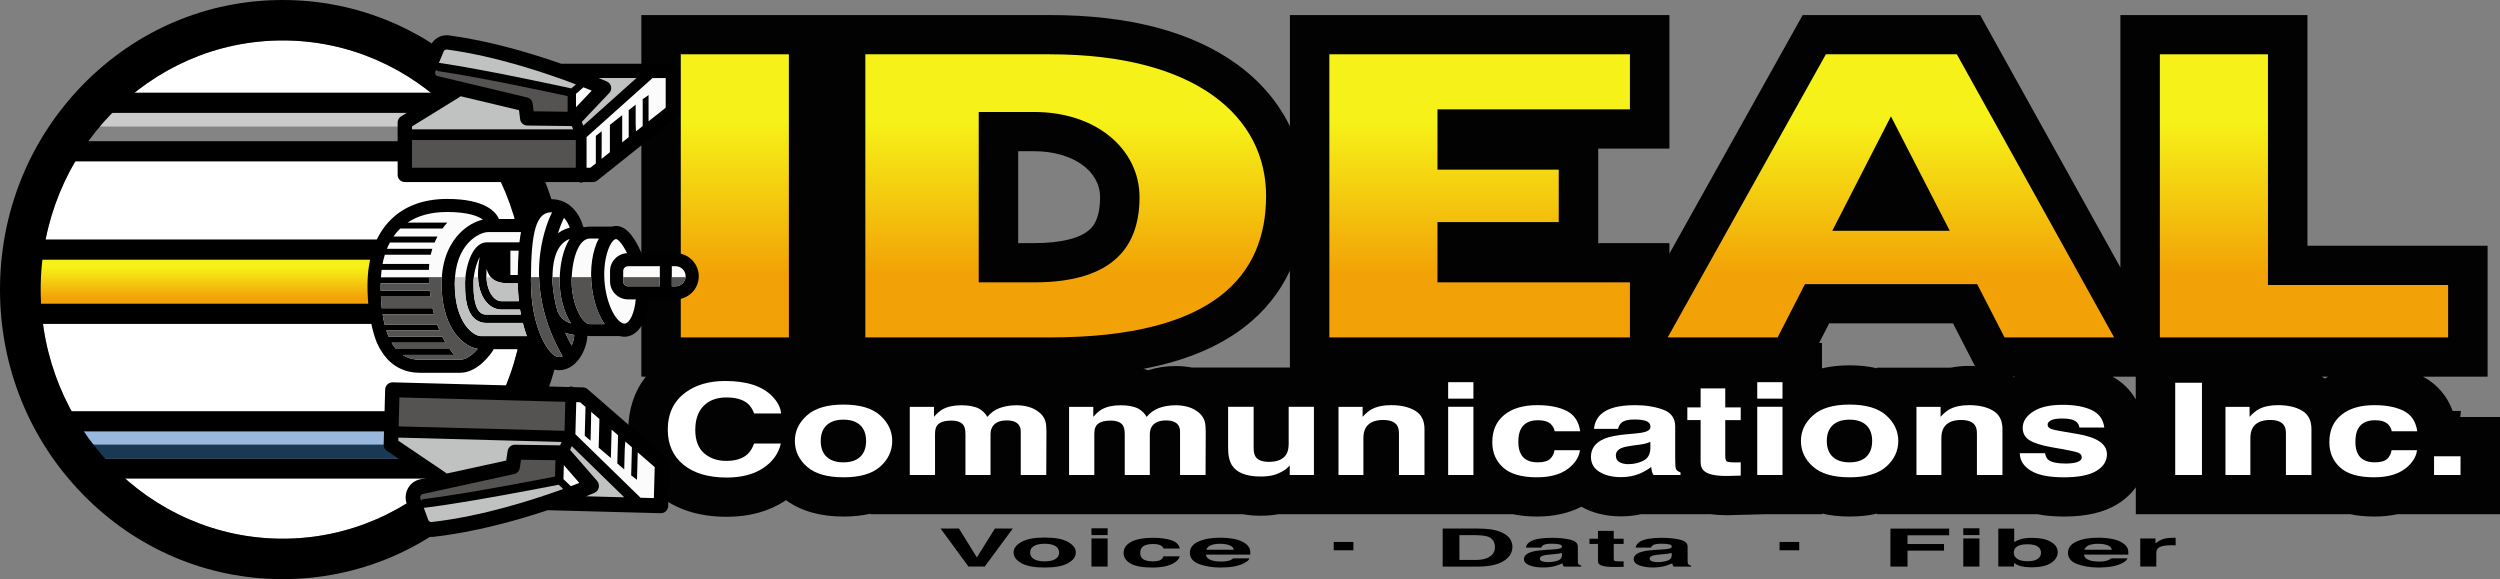 <?xml version="1.0" encoding="UTF-8"?>
<svg id="Layer_1" xmlns="http://www.w3.org/2000/svg" version="1.1" xmlns:xlink="http://www.w3.org/1999/xlink" viewBox="0 0 1870 433.19">
  <rect x="0" y="0" width="1870" height="433.19" fill="#808080" stroke="none"/>
  <!-- Generator: Adobe Illustrator 29.3.1, SVG Export Plug-In . SVG Version: 2.1.0 Build 151)  -->
  <defs>
    <style>
      .st0 {
        fill: url(#linear-gradient2);
      }

      .st1 {
        fill: #c0c1c1;
      }

      .st2 {
        fill: #cacaca;
      }

      .st3 {
        fill: #848484;
      }

      .st4 {
        fill: #020202;
      }

      .st5 {
        fill: #fff;
      }

      .st6 {
        fill: url(#linear-gradient1);
      }

      .st7 {
        fill: #545352;
      }

      .st8 {
        fill: #fbfbfb;
      }

      .st9 {
        fill: #98b8dd;
      }

      .st10 {
        fill: url(#linear-gradient4);
      }

      .st11 {
        fill: url(#linear-gradient5);
      }

      .st12 {
        fill: url(#linear-gradient3);
      }

      .st13 {
        fill: url(#linear-gradient);
      }

      .st14 {
        fill: #193853;
      }
    </style>
    <linearGradient id="linear-gradient" x1="549.65" y1="10.55" x2="549.65" y2="261.7" gradientUnits="userSpaceOnUse">
      <stop offset=".32" stop-color="#f6f118"/>
      <stop offset=".78" stop-color="#f2a106"/>
    </linearGradient>
    <linearGradient id="linear-gradient1" x1="1723.38" y1="10.55" x2="1723.38" y2="261.7" xlink:href="#linear-gradient"/>
    <linearGradient id="linear-gradient2" x1="1106.77" y1="10.55" x2="1106.77" y2="261.7" xlink:href="#linear-gradient"/>
    <linearGradient id="linear-gradient3" x1="797.15" y1="10.55" x2="797.15" y2="261.7" xlink:href="#linear-gradient"/>
    <linearGradient id="linear-gradient4" x1="1414.42" y1="10.55" x2="1414.42" y2="261.7" xlink:href="#linear-gradient"/>
    <linearGradient id="linear-gradient5" x1="213.9" y1="188.33" x2="213.9" y2="232.95" gradientUnits="userSpaceOnUse">
      <stop offset=".26" stop-color="#f6f118"/>
      <stop offset=".78" stop-color="#f2a106"/>
    </linearGradient>
  </defs>
  <path class="st4" d="M1870,311.94h-29.71l.49-4.54h-6.17c-4.07-11.17-11.7-20.05-22.18-25.66h48.3v-97.93h-134.76V11.26h-139.91v188.8l-104.9-188.8h-132.74l-99.69,178.42v-7.83h-53.25v-70.7h53.25V11.26h-283.87v83.24c-8.74-18.03-22.22-33.91-39.93-46.65-33.73-24.28-80.7-36.59-139.58-36.59h-305.62v270.48h3.34c-8.53,10.91-13.1,24.52-13.1,39.61,0,20.02,7.8,36.97,22.62,49.05,13.22,10.73,30.38,16.16,51,16.16,16.97,0,31.66-4.04,43.66-12.02.22-.14.42-.3.64-.44,11.12,8.14,25.59,12.28,43.11,12.28,7.2,0,13.87-.7,20.02-2.09v.35h278.62c4.02.72,8.45,1.12,13.33,1.12s9.03-.37,13.11-1.12h175.59v-.02c5.56,1.16,11.57,1.75,18.03,1.75,12.67,0,23.75-2.47,33.13-7.34,8.53,4.78,18.49,7.2,29.65,7.2,5.19,0,10.2-.53,14.98-1.59h52.16c3.55.48,7.37.73,11.52.73.93,0,1.89-.01,2.93-.04l26.11-.69h42.7v-.5c6.33,1.48,13.22,2.23,20.67,2.23s14.21-.73,20.48-2.18v.45h119.93c5.96,1.16,12.53,1.73,19.8,1.73,16.7,0,29.71-2.98,39.8-9.11,5.72-3.48,10.43-7.82,14.02-12.77v20.15h160.33c5.54,1.14,11.52,1.73,17.94,1.73s11.92-.58,17.31-1.73h76.9v-72.71ZM1738.95,283.17c-.62-.41-1.24-.82-1.88-1.2-.13-.08-.27-.15-.41-.23h4.76c-.84.46-1.66.93-2.47,1.43ZM1506.35,282.23c-.14-.08-.27-.18-.41-.26-.13-.08-.27-.15-.41-.23h1.69c-.29.16-.58.32-.86.49ZM1186.29,281.74h.22s-.07.04-.11.06c-.04-.02-.08-.04-.11-.06ZM761.6,113.11h11.89c28.6,0,49.36,14.45,49.36,34.37,0,16.78-5.6,22.13-7.44,23.89-7.18,6.86-21.68,10.48-41.92,10.48h-11.89v-68.74ZM891.42,274.91c-3.9-.74-7.85-1.12-11.8-1.12-7.34,0-14.34,1.06-20.82,3.16-1.14-.39-2.32-.74-3.52-1.06,31.04-5.89,56.04-16.27,75.57-31.3,14.9-11.47,26.31-25.65,34-42.08v72.4h-73.42ZM1459.21,275h-55.22v.47c-6.27-1.46-13.11-2.2-20.48-2.2s-14.35.75-20.67,2.25v-19.01h-2.13l7.5-14.64h92.64l16.42,31.94c-1.46-.08-2.93-.12-4.43-.12-4.78,0-9.33.44-13.63,1.31ZM1580.2,281.74h17.33v16.98c-4.05-7.05-9.95-12.87-17.33-16.98Z"/>
  <path class="st5" d="M512.85,293.5c7.76-5.68,17.63-8.52,29.62-8.52,16.04,0,27.76,3.81,35.18,11.42,4.1,4.28,6.29,8.57,6.6,12.87h-20.13c-1.28-3.31-2.92-5.8-4.93-7.49-3.59-3-8.9-4.49-15.94-4.49s-12.83,2.11-16.97,6.34c-4.14,4.23-6.21,10.21-6.21,17.95s2.18,13.54,6.55,17.39,9.92,5.78,16.66,5.78,12.17-1.65,15.79-4.96c2-1.78,3.67-4.45,4.99-8.01h20c-1.72,7.52-6.13,13.64-13.22,18.35-7.09,4.71-16.18,7.07-27.25,7.07-13.71,0-24.49-3.18-32.33-9.55-7.85-6.4-11.77-15.17-11.77-26.31,0-12.05,4.46-21.33,13.39-27.85Z"/>
  <path class="st5" d="M658.36,349.05c-6.01,5.32-15.14,7.97-27.39,7.97s-21.37-2.66-27.39-7.97c-6.01-5.32-9.02-11.72-9.02-19.2s3.01-13.74,9.02-19.13c6.01-5.39,15.14-8.09,27.39-8.09s21.37,2.7,27.39,8.09c6.01,5.39,9.02,11.77,9.02,19.13s-3.01,13.88-9.02,19.2ZM643.45,341.68c2.92-2.77,4.38-6.71,4.38-11.83s-1.46-9.04-4.38-11.8c-2.92-2.76-7.1-4.14-12.55-4.14s-9.64,1.38-12.58,4.14c-2.94,2.76-4.41,6.69-4.41,11.8s1.47,9.05,4.41,11.83c2.94,2.77,7.13,4.16,12.58,4.16s9.63-1.39,12.55-4.16Z"/>
  <path class="st5" d="M769.74,304.45c3.05.87,5.82,2.4,8.3,4.59,2,1.78,3.35,3.96,4.05,6.55.43,1.72.65,4.23.65,7.54l-.13,32.16h-19.09v-32.49c0-1.93-.44-3.53-1.31-4.77-1.66-2.37-4.71-3.56-9.15-3.56-5.14,0-8.69,1.53-10.65,4.59-1,1.62-1.5,3.57-1.5,5.85v30.38h-18.76v-30.38c0-3.03-.44-5.23-1.31-6.6-1.57-2.46-4.64-3.7-9.22-3.7-5.32,0-8.89,1.23-10.72,3.7-1,1.4-1.5,3.5-1.5,6.27v30.71h-18.89v-50.93h18.11v7.44c2.31-2.65,4.49-4.54,6.54-5.66,3.62-2,8.3-3,14.05-3,5.45,0,9.85.86,13.2,2.57,2.7,1.59,4.75,3.64,6.14,6.13,2.44-3,5.47-5.2,9.09-6.6,3.83-1.4,8.1-2.11,12.81-2.11,3.14,0,6.23.44,9.28,1.31Z"/>
  <path class="st5" d="M888.89,304.45c3.05.87,5.82,2.4,8.3,4.59,2,1.78,3.35,3.96,4.05,6.55.43,1.72.65,4.23.65,7.54l-.13,32.16h-19.09v-32.49c0-1.93-.44-3.53-1.31-4.77-1.66-2.37-4.71-3.56-9.15-3.56-5.14,0-8.69,1.53-10.65,4.59-1,1.62-1.5,3.57-1.5,5.85v30.38h-18.76v-30.38c0-3.03-.44-5.23-1.31-6.6-1.57-2.46-4.64-3.7-9.22-3.7-5.32,0-8.89,1.23-10.72,3.7-1,1.4-1.5,3.5-1.5,6.27v30.71h-18.89v-50.93h18.11v7.44c2.31-2.65,4.49-4.54,6.54-5.66,3.62-2,8.3-3,14.05-3,5.45,0,9.85.86,13.2,2.57,2.7,1.59,4.75,3.64,6.14,6.13,2.44-3,5.47-5.2,9.09-6.6,3.83-1.4,8.1-2.11,12.81-2.11,3.14,0,6.23.44,9.28,1.31Z"/>
  <path class="st5" d="M937.72,304.27v30.76c0,2.9.48,5.09,1.43,6.55,1.69,2.59,5.01,3.89,9.95,3.89,6.33,0,10.67-1.84,13.01-5.52,1.21-2,1.82-4.63,1.82-7.91v-27.76h18.89v51.03h-18.11v-7.21c-.17.16-.61.62-1.3,1.4-.7.78-1.52,1.47-2.48,2.06-2.91,1.87-5.73,3.15-8.44,3.84-2.72.69-5.9,1.03-9.55,1.03-10.52,0-17.6-2.71-21.25-8.15-2.04-3-3.06-7.41-3.06-13.25v-30.76h19.09Z"/>
  <path class="st5" d="M1058.51,307.19c4.66,2.76,7,7.34,7,13.74v34.36h-19.09v-31.04c0-2.68-.5-4.74-1.49-6.18-1.82-2.62-5.28-3.93-10.38-3.93-6.27,0-10.58,1.92-12.91,5.76-1.21,2.03-1.82,4.62-1.82,7.77v27.62h-18.63v-50.93h18.04v7.44c2.39-2.62,4.64-4.51,6.77-5.66,3.82-2.06,8.66-3.09,14.51-3.09,7.33,0,13.33,1.38,18,4.14Z"/>
  <path class="st5" d="M1102.11,298.18h-18.89v-12.31h18.89v12.31ZM1083.22,304.27h18.89v51.03h-18.89v-51.03Z"/>
  <path class="st5" d="M1162.9,322.57c-.35-1.9-1.25-3.62-2.69-5.15-2.1-2.06-5.35-3.09-9.76-3.09-6.29,0-10.59,2.23-12.91,6.69-1.22,2.37-1.83,5.51-1.83,9.43s.61,6.74,1.83,9.01c2.23,4.24,6.42,6.37,12.58,6.37,4.37,0,7.47-.84,9.3-2.53,1.83-1.69,2.95-3.87,3.34-6.55h19.02c-.44,4.06-2.49,7.9-6.15,11.52-5.85,5.84-14.5,8.75-25.97,8.75s-19.91-2.43-25.32-7.3c-5.41-4.87-8.11-11.18-8.11-18.94,0-8.75,2.99-15.56,8.96-20.43,5.98-4.87,14.22-7.3,24.73-7.3,8.94,0,16.26,1.44,21.95,4.31,5.69,2.87,9.06,7.94,10.11,15.21h-19.09Z"/>
  <path class="st5" d="M1223.08,324.26c3.47-.31,5.95-.7,7.44-1.17,2.68-.81,4.02-2.07,4.02-3.79,0-2.09-1.03-3.54-3.08-4.33-2.05-.8-5.07-1.19-9.04-1.19-4.46,0-7.62.78-9.47,2.34-1.33,1.16-2.21,2.72-2.65,4.68h-17.97c.39-4.46,2.14-8.13,5.25-11,4.95-4.49,13.43-6.74,25.47-6.74,7.83,0,14.79,1.11,20.87,3.32,6.08,2.22,9.12,6.4,9.12,12.55v23.41c0,1.62.04,3.59.13,5.9.13,1.75.5,2.93,1.11,3.56.61.62,1.52,1.14,2.74,1.54v1.97h-20.26c-.57-1.03-.96-2-1.18-2.9-.22-.9-.39-1.93-.52-3.09-2.59,2-5.57,3.7-8.94,5.1-4.03,1.65-8.59,2.48-13.68,2.48-6.49,0-11.84-1.32-16.07-3.96-4.23-2.64-6.34-6.37-6.34-11.21,0-6.27,3.4-10.81,10.21-13.62,3.73-1.53,9.22-2.62,16.46-3.28l6.39-.56ZM1234.47,330.48c-1.19.53-2.4.96-3.61,1.29-1.22.33-2.88.63-5,.91l-4.24.56c-3.97.5-6.83,1.11-8.56,1.83-2.93,1.22-4.4,3.11-4.4,5.66,0,2.28.9,3.93,2.69,4.94,1.79,1.01,3.97,1.52,6.54,1.52,4.07,0,7.82-.84,11.25-2.53,3.43-1.68,5.21-4.76,5.34-9.22v-4.96Z"/>
  <path class="st5" d="M1262.13,314.24v-9.5h9.93v-14.23h18.43v14.23h11.57v9.5h-11.57v26.96c0,2.09.37,3.39,1.11,3.91.74.52,3.01.77,6.8.77.57,0,1.17,0,1.8-.02.63-.01,1.25-.04,1.86-.07v9.97l-8.82.23c-8.8.22-14.82-.87-18.04-3.28-2.09-1.53-3.14-3.89-3.14-7.07v-31.41h-9.93Z"/>
  <path class="st5" d="M1333.31,298.18h-18.89v-12.31h18.89v12.31ZM1314.42,304.27h18.89v51.03h-18.89v-51.03Z"/>
  <path class="st5" d="M1410.9,349.05c-6.01,5.32-15.14,7.97-27.39,7.97s-21.37-2.66-27.39-7.97c-6.01-5.32-9.02-11.72-9.02-19.2s3.01-13.74,9.02-19.13c6.01-5.39,15.14-8.09,27.39-8.09s21.37,2.7,27.39,8.09c6.01,5.39,9.02,11.77,9.02,19.13s-3.01,13.88-9.02,19.2ZM1395.99,341.68c2.92-2.77,4.38-6.71,4.38-11.83s-1.46-9.04-4.38-11.8c-2.92-2.76-7.1-4.14-12.55-4.14s-9.64,1.38-12.58,4.14c-2.94,2.76-4.41,6.69-4.41,11.8s1.47,9.05,4.41,11.83c2.94,2.77,7.13,4.16,12.58,4.16s9.63-1.39,12.55-4.16Z"/>
  <path class="st5" d="M1490.83,307.19c4.66,2.76,7,7.34,7,13.74v34.36h-19.09v-31.04c0-2.68-.5-4.74-1.49-6.18-1.82-2.62-5.28-3.93-10.38-3.93-6.27,0-10.58,1.92-12.91,5.76-1.21,2.03-1.82,4.62-1.82,7.77v27.62h-18.63v-50.93h18.04v7.44c2.39-2.62,4.64-4.51,6.77-5.66,3.82-2.06,8.66-3.09,14.51-3.09,7.33,0,13.33,1.38,18,4.14Z"/>
  <path class="st5" d="M1529.73,339c.39,2.37,1.25,4.06,2.56,5.06,2.32,1.78,6.61,2.67,12.87,2.67,3.68,0,6.6-.39,8.77-1.17,2.17-.78,3.25-1.95,3.25-3.51s-.87-2.64-2.62-3.42c-1.75-.78-8.24-2.12-19.49-4.03-8.1-1.43-13.8-3.23-17.11-5.38-3.31-2.12-4.97-5.18-4.97-9.18,0-4.71,2.59-8.76,7.76-12.15,5.17-3.39,12.46-5.08,21.84-5.08s16.17,1.27,21.78,3.82c5.61,2.54,8.83,6.94,9.66,13.18h-18.63c-.26-1.72-.94-3.07-2.03-4.07-2.05-1.81-5.55-2.71-10.49-2.71-4.06,0-6.96.45-8.68,1.36-1.73.91-2.59,1.97-2.59,3.18,0,1.53.92,2.64,2.75,3.32,1.83.72,8.32,1.95,19.45,3.7,7.42,1.25,12.98,3.14,16.69,5.66,3.66,2.56,5.49,5.76,5.49,9.6,0,5.06-2.63,9.18-7.89,12.38-5.26,3.2-13.39,4.8-24.4,4.8s-19.51-1.69-24.85-5.08c-5.35-3.39-8.02-7.7-8.02-12.94h18.89Z"/>
  <path class="st5" d="M1647.06,355.29h-20v-69h20v69Z"/>
  <path class="st5" d="M1721.96,307.19c4.66,2.76,7,7.34,7,13.74v34.36h-19.09v-31.04c0-2.68-.5-4.74-1.49-6.18-1.82-2.62-5.28-3.93-10.38-3.93-6.27,0-10.58,1.92-12.91,5.76-1.21,2.03-1.82,4.62-1.82,7.77v27.62h-18.63v-50.93h18.04v7.44c2.39-2.62,4.64-4.51,6.77-5.66,3.82-2.06,8.66-3.09,14.51-3.09,7.33,0,13.33,1.38,18,4.14Z"/>
  <path class="st5" d="M1789.03,322.57c-.35-1.9-1.25-3.62-2.69-5.15-2.1-2.06-5.35-3.09-9.76-3.09-6.29,0-10.59,2.23-12.91,6.69-1.22,2.37-1.83,5.51-1.83,9.43s.61,6.74,1.83,9.01c2.23,4.24,6.42,6.37,12.58,6.37,4.37,0,7.47-.84,9.3-2.53,1.83-1.69,2.95-3.87,3.34-6.55h19.02c-.44,4.06-2.49,7.9-6.15,11.52-5.85,5.84-14.5,8.75-25.97,8.75s-19.91-2.43-25.32-7.3c-5.41-4.87-8.11-11.18-8.11-18.94,0-8.75,2.99-15.56,8.96-20.43,5.98-4.87,14.22-7.3,24.73-7.3,8.94,0,16.26,1.44,21.95,4.31,5.69,2.87,9.06,7.94,10.11,15.21h-19.09Z"/>
  <path class="st5" d="M1820.67,341.3h19.8v14h-19.8v-14Z"/>
  <rect id="_x3C_w1_x3E_" class="st13" x="509.22" y="40.61" width="80.86" height="211.77"/>
  <polygon id="_x3C_w1_x3E_1" data-name="_x3C_w1_x3E_" class="st6" points="1696.43 213.17 1696.43 40.61 1615.58 40.61 1615.58 213.17 1615.58 252.38 1696.43 252.38 1831.19 252.38 1831.19 213.17 1696.43 213.17"/>
  <polygon id="_x3C_w1_x3E_2" data-name="_x3C_w1_x3E_" class="st0" points="994.36 252.38 1219.18 252.38 1219.18 211.2 1075.22 211.2 1075.22 166.11 1165.93 166.11 1165.93 126.89 1075.22 126.89 1075.22 81.79 1219.18 81.79 1219.18 40.61 994.36 40.61 994.36 252.38"/>
  <path id="_x3C_w1_x3E_3" data-name="_x3C_w1_x3E_" class="st12" d="M785.32,40.61h-138.05v211.77h138.05c124.24,0,161.71-47.41,161.71-105.88h0c0-58.48-51.27-105.88-161.71-105.88ZM852.37,147.48c0,35.2-17.75,63.73-78.88,63.73h-41.41v-127.45h41.41c47.33,0,78.88,28.53,78.88,63.73h0Z"/>
  <path id="_x3C_w1_x3E_4" data-name="_x3C_w1_x3E_" class="st10" d="M1365.77,40.61l-118.33,211.77h82.23l20.43-39.87h128.81l20.49,39.87h81.98l-117.67-211.77h-97.95ZM1370.54,172.64l43.88-85.62,44.01,85.62h-87.88Z"/>
  <path d="M744.19,395.35h13.38l-21.01,28.44h-12.16l-20.84-28.44h13.75l13.38,21.59,13.5-21.59Z"/>
  <path d="M798.96,421.22c-3.85,2.19-9.68,3.29-17.52,3.29s-13.67-1.1-17.52-3.29c-3.85-2.19-5.77-4.83-5.77-7.91s1.92-5.66,5.77-7.89c3.85-2.22,9.68-3.34,17.52-3.34s13.67,1.11,17.52,3.34c3.85,2.22,5.77,4.85,5.77,7.89s-1.92,5.72-5.77,7.91ZM789.43,418.18c1.87-1.14,2.8-2.77,2.8-4.87s-.93-3.73-2.8-4.87c-1.87-1.14-4.54-1.71-8.03-1.71s-6.17.57-8.05,1.71c-1.88,1.14-2.82,2.76-2.82,4.87s.94,3.73,2.82,4.87c1.88,1.14,4.56,1.71,8.05,1.71s6.16-.57,8.03-1.71Z"/>
  <path d="M828.5,400.25h-12.08v-5.08h12.08v5.08ZM816.42,402.76h12.08v21.03h-12.08v-21.03Z"/>
  <path d="M870.29,410.3c-.22-.78-.8-1.49-1.72-2.12-1.34-.85-3.42-1.27-6.24-1.27-4.02,0-6.78.92-8.26,2.76-.78.98-1.17,2.27-1.17,3.89s.39,2.78,1.17,3.71c1.42,1.75,4.11,2.62,8.05,2.62,2.79,0,4.78-.35,5.95-1.04,1.17-.69,1.89-1.6,2.14-2.7h12.17c-.28,1.67-1.59,3.25-3.93,4.75-3.74,2.41-9.28,3.61-16.61,3.61s-12.74-1-16.19-3.01c-3.46-2.01-5.19-4.61-5.19-7.81,0-3.61,1.91-6.42,5.73-8.42,3.82-2.01,9.09-3.01,15.82-3.01,5.72,0,10.4.59,14.04,1.78,3.64,1.18,5.8,3.27,6.47,6.27h-12.21Z"/>
  <path d="M923.34,403.19c3.18.66,5.8,1.69,7.87,3.11,1.87,1.25,3.08,2.7,3.63,4.35.32.97.45,2.36.39,4.17h-33.19c.18,2.11,1.77,3.59,4.76,4.44,1.82.53,4.01.79,6.57.79,2.71,0,4.92-.32,6.62-.96.93-.35,1.74-.83,2.45-1.45h12.16c-.32,1.25-1.79,2.52-4.42,3.8-4.08,2.05-9.8,3.07-17.14,3.07-6.06,0-11.41-.86-16.05-2.59-4.64-1.73-6.95-4.53-6.95-8.42,0-3.64,2.09-6.44,6.28-8.38,4.18-1.94,9.62-2.92,16.29-2.92,3.97,0,7.54.33,10.72.99ZM905.52,407.94c-1.68.8-2.74,1.89-3.17,3.26h20.53c-.22-1.46-1.27-2.57-3.17-3.32-1.9-.76-4.25-1.13-7.07-1.13-3.06,0-5.43.4-7.11,1.2Z"/>
  <path d="M997.62,405.39h14.71v6.22h-14.71v-6.22Z"/>
  <path d="M1331.12,405.39h14.71v6.22h-14.71v-6.22Z"/>
  <path d="M1115.24,395.97c4.32.66,7.82,1.86,10.5,3.61,2.15,1.42,3.61,2.95,4.39,4.59.78,1.65,1.17,3.22,1.17,4.71,0,3.78-1.65,6.99-4.94,9.61-4.46,3.54-11.35,5.31-20.67,5.31h-26.57v-28.44h26.57c3.82.03,7,.23,9.54.62ZM1091.64,400.29v18.56h11.89c6.09,0,10.33-1.38,12.73-4.15,1.31-1.52,1.97-3.32,1.97-5.42,0-2.89-.98-5.12-2.95-6.67-1.97-1.55-5.88-2.32-11.74-2.32h-11.89Z"/>
  <path d="M1161.05,411c2.22-.13,3.8-.29,4.76-.48,1.71-.33,2.57-.85,2.57-1.56,0-.86-.66-1.46-1.97-1.78-1.31-.33-3.24-.49-5.78-.49-2.85,0-4.87.32-6.06.96-.85.48-1.41,1.12-1.69,1.93h-11.5c.25-1.84,1.37-3.35,3.36-4.53,3.16-1.85,8.59-2.78,16.29-2.78,5.01,0,9.46.46,13.35,1.37,3.89.91,5.84,2.64,5.84,5.17v9.65c0,.67.03,1.48.08,2.43.08.72.32,1.21.71,1.47.39.26.98.47,1.76.64v.81h-12.96c-.36-.42-.61-.82-.75-1.2-.14-.37-.25-.8-.33-1.27-1.65.82-3.56,1.52-5.72,2.1-2.58.68-5.49,1.02-8.75,1.02-4.15,0-7.58-.54-10.28-1.63-2.71-1.09-4.06-2.63-4.06-4.62,0-2.59,2.18-4.46,6.53-5.61,2.39-.63,5.9-1.08,10.53-1.35l4.08-.23ZM1168.33,413.57c-.76.22-1.53.4-2.31.53-.78.14-1.84.26-3.2.38l-2.71.23c-2.54.21-4.37.46-5.48.75-1.88.5-2.81,1.28-2.81,2.34,0,.94.57,1.62,1.72,2.04,1.15.42,2.54.63,4.18.63,2.6,0,5-.35,7.19-1.04,2.19-.69,3.33-1.96,3.42-3.8v-2.05Z"/>
  <path d="M1188.93,406.87v-3.92h6.35v-5.87h11.79v5.87h7.4v3.92h-7.4v11.11c0,.86.24,1.4.71,1.61.47.21,1.92.32,4.35.32.36,0,.74,0,1.15,0,.4,0,.8-.02,1.19-.03v4.11l-5.64.1c-5.63.09-9.48-.36-11.54-1.35-1.34-.63-2.01-1.6-2.01-2.91v-12.95h-6.35Z"/>
  <path d="M1243.16,411c2.22-.13,3.8-.29,4.76-.48,1.71-.33,2.57-.85,2.57-1.56,0-.86-.66-1.46-1.97-1.78-1.31-.33-3.24-.49-5.78-.49-2.85,0-4.87.32-6.06.96-.85.48-1.41,1.12-1.69,1.93h-11.5c.25-1.84,1.37-3.35,3.36-4.53,3.16-1.85,8.59-2.78,16.29-2.78,5.01,0,9.46.46,13.35,1.37,3.89.91,5.84,2.64,5.84,5.17v9.65c0,.67.03,1.48.08,2.43.08.72.32,1.21.71,1.47.39.26.98.47,1.76.64v.81h-12.96c-.36-.42-.61-.82-.75-1.2-.14-.37-.25-.8-.33-1.27-1.65.82-3.56,1.52-5.72,2.1-2.58.68-5.49,1.02-8.75,1.02-4.15,0-7.58-.54-10.28-1.63-2.71-1.09-4.06-2.63-4.06-4.62,0-2.59,2.18-4.46,6.53-5.61,2.39-.63,5.9-1.08,10.53-1.35l4.08-.23ZM1250.45,413.57c-.76.22-1.53.4-2.31.53-.78.14-1.84.26-3.2.38l-2.71.23c-2.54.21-4.37.46-5.48.75-1.88.5-2.81,1.28-2.81,2.34,0,.94.57,1.62,1.72,2.04,1.15.42,2.54.63,4.18.63,2.6,0,5-.35,7.19-1.04,2.19-.69,3.33-1.96,3.42-3.8v-2.05Z"/>
  <path d="M1414.03,395.39h43.94v5h-31.14v6.54h27.3v4.94h-27.3v11.92h-12.79v-28.4Z"/>
  <path d="M1480.61,400.25h-12.08v-5.08h12.08v5.08ZM1468.53,402.76h12.08v21.03h-12.08v-21.03Z"/>
  <path d="M1534.05,405.29c3.41,1.99,5.11,4.57,5.11,7.72s-1.68,5.98-5.04,8.12c-3.36,2.15-8.05,3.22-14.08,3.22-3.78,0-6.82-.35-9.12-1.04-1.37-.41-2.86-1.13-4.45-2.16v2.64h-11.75v-28.4h11.91v10.11c1.51-.98,3.18-1.72,5.01-2.24,2.16-.64,4.91-.96,8.25-.96,6.03,0,10.75,1,14.16,2.99ZM1524.09,418.1c1.71-1.15,2.57-2.65,2.57-4.52,0-1.49-.42-2.73-1.26-3.71-1.6-1.85-4.55-2.78-8.85-2.78s-7.35.91-8.98,2.72c-.84.96-1.26,2.21-1.26,3.74,0,1.8.87,3.29,2.61,4.48,1.74,1.18,4.4,1.78,7.97,1.78,3.09,0,5.49-.57,7.21-1.72Z"/>
  <path d="M1580.13,403.19c3.18.66,5.8,1.69,7.87,3.11,1.87,1.25,3.08,2.7,3.63,4.35.32.97.45,2.36.39,4.17h-33.19c.18,2.11,1.77,3.59,4.76,4.44,1.82.53,4.01.79,6.57.79,2.71,0,4.92-.32,6.62-.96.93-.35,1.74-.83,2.45-1.45h12.16c-.32,1.25-1.79,2.52-4.42,3.8-4.08,2.05-9.8,3.07-17.14,3.07-6.06,0-11.41-.86-16.05-2.59-4.64-1.73-6.95-4.53-6.95-8.42,0-3.64,2.09-6.44,6.28-8.38,4.18-1.94,9.62-2.92,16.29-2.92,3.97,0,7.54.33,10.72.99ZM1562.3,407.94c-1.68.8-2.74,1.89-3.17,3.26h20.53c-.22-1.46-1.27-2.57-3.17-3.32-1.9-.76-4.25-1.13-7.07-1.13-3.06,0-5.43.4-7.11,1.2Z"/>
  <path d="M1626.36,402.27c.15,0,.49.02,1.02.03v5.63c-.75-.04-1.42-.06-2.01-.08-.59-.01-1.06-.02-1.42-.02-4.79,0-8.01.72-9.66,2.16-.92.81-1.38,2.06-1.38,3.74v10.05h-12v-21.03h11.37v3.67c1.84-1.4,3.44-2.36,4.81-2.88,2.23-.86,5.13-1.29,8.7-1.29.22,0,.41,0,.56,0Z"/>
  <path class="st5" d="M211.44,30.25C111.62,30.25,30.42,113.84,30.42,216.6s81.2,186.35,181.01,186.35,181.01-83.6,181.01-186.35S311.25,30.25,211.44,30.25Z"/>
  <rect x="8.59" y="179.13" width="410.62" height="63.16"/>
  <rect class="st11" x="23.8" y="194.26" width="380.2" height="32.92"/>
  <polygon points="361.54 357.98 65.47 357.98 30.25 307.57 393.93 307.57 361.54 357.98"/>
  <polygon class="st9" points="73.42 342.86 353.21 342.86 366.17 322.69 59.33 322.69 73.42 342.86"/>
  <polygon class="st14" points="73.42 342.86 353.21 342.86 366.17 332.56 59.33 332.56 73.42 342.86"/>
  <polygon points="386.52 120.73 41.51 120.73 66.66 69.33 355.78 69.33 386.52 120.73"/>
  <polygon class="st3" points="65.82 105.6 359.78 105.6 347.13 84.45 76.17 84.45 65.82 105.6"/>
  <polygon class="st2" points="347.13 84.45 76.17 84.45 70.76 94.65 353.75 94.65 347.13 84.45"/>
  <path d="M361.11,63.61C321.16,22.59,268,0,211.44,0S101.71,22.59,61.76,63.61C21.93,104.5,0,158.83,0,216.6s21.93,112.09,61.76,152.98c39.95,41.02,93.11,63.61,149.68,63.61s109.73-22.59,149.68-63.61c39.82-40.89,61.76-95.22,61.76-152.98s-21.93-112.09-61.76-152.98ZM211.44,402.95c-99.81,0-181.01-83.6-181.01-186.35S111.62,30.25,211.44,30.25s181.01,83.6,181.01,186.35-81.2,186.35-181.01,186.35Z"/>
  <path d="M503.31,47.69h-83.5c-22.5-7.89-53.34-17.12-83.97-21.22-5.96-.8-11.7,2.52-13.98,8.06l-6.18,15.01c-1.44,3.5-1.29,7.45.4,10.83,1.7,3.39,4.78,5.88,8.45,6.85.04.01.08.02.12.03l5.35,1.28-30.03,18.53c-1.58.97-2.54,2.69-2.54,4.54v39.22c0,2.95,2.4,5.34,5.37,5.34h130.17c.53.25,1.11.41,1.74.41s1.21-.15,1.74-.41h7.02c1.22,0,2.41-.41,3.36-1.17l59.82-47.71c1.27-1.01,2.01-2.54,2.01-4.16v-30.07c0-2.95-2.4-5.34-5.37-5.34Z"/>
  <path class="st1" d="M476.06,58.37l-39.77,35.59-1.12-2.75,20.55-21.66c1.19-1.26,1.7-3.01,1.36-4.71-.34-1.69-1.48-3.12-3.07-3.83-.43-.19-2.61-1.15-6.2-2.65h28.24Z"/>
  <path class="st7" d="M325.7,55.61c-.19-.37-.45-1.13-.08-2.03l.6-1.45c.48.6,1.17,1.03,2,1.15,29.19,4.2,84.11,15.95,96.36,18.6v11.7l-25.43-.31-.73-5.84c-.28-2.21-1.9-4.01-4.07-4.53l-67.1-16.01c-.92-.26-1.36-.91-1.54-1.27Z"/>
  <path class="st1" d="M343.77,72.6c.29-.18.55-.38.79-.6l43.66,10.42.85,6.79c.33,2.65,2.58,4.64,5.26,4.68l33.39.41,1,2.45h-120.56v-2.18l35.59-21.96Z"/>
  <rect class="st7" x="308.18" y="104.75" width="122.52" height="20.72"/>
  <polygon class="st8" points="497.94 80.54 485.12 90.76 485.12 83.32 485.12 71.12 480.74 74.17 480.74 94.26 475.72 98.26 475.48 92.9 475.48 78.28 470.27 82.44 470.27 102.6 465.4 106.49 465.4 86.18 456.2 93.38 456.2 113.83 449.95 118.82 450.06 110.77 450.06 98.19 445.68 101.62 445.68 122.22 441.6 125.47 438.75 125.47 438.75 102.53 488.1 58.37 497.94 58.37 497.94 80.54"/>
  <path class="st1" d="M430.81,63.15c-21.89-8.34-59.74-21.18-96.4-26.09-1.11-.15-2.18.48-2.61,1.52l-3.52,8.55c.27-.03.55-.05.83,0,30.81,4.43,89.9,17.18,98.27,19,1.06-.89,2.23-1.9,3.43-2.97Z"/>
  <path class="st8" d="M436.4,65.31c-1.94,1.78-3.89,3.48-5.56,4.89v10.01l11.77-12.41c-1.77-.72-3.86-1.57-6.21-2.49Z"/>
  <path d="M499.82,378.45l.85-31.44c.05-1.69-.66-3.31-1.92-4.41l-59.24-51.51c-.94-.82-2.13-1.29-3.37-1.32l-7.11-.19c-.53-.28-1.12-.46-1.75-.47s-1.23.13-1.77.38l-131.83-3.51c-3-.08-5.5,2.35-5.59,5.44l-1.1,41.01c-.05,1.93.87,3.75,2.44,4.81l29.89,20.19-5.46,1.19s-.08.02-.12.03c-3.75.91-6.94,3.44-8.75,6.93-1.81,3.49-2.07,7.62-.71,11.32l5.83,15.86c2.15,5.86,7.88,9.47,13.93,8.8,31.13-3.47,62.62-12.28,85.63-19.93l84.56,2.25c3,.08,5.5-2.35,5.59-5.44Z"/>
  <path class="st1" d="M438.33,371.23c3.68-1.46,5.91-2.41,6.35-2.6,1.63-.7,2.83-2.16,3.22-3.92.39-1.76-.07-3.61-1.24-4.96l-20.21-23.21,1.22-2.84,39.28,38.29-28.61-.76Z"/>
  <path class="st7" d="M316.18,369.53l68.4-14.94c2.22-.48,3.91-2.33,4.25-4.63l.91-6.09,25.76.36-.33,12.23c-12.48,2.44-68.44,13.25-98.11,16.85-.84.1-1.55.53-2.05,1.15l-.56-1.53c-.35-.95-.07-1.74.13-2.12.2-.38.66-1.05,1.6-1.29Z"/>
  <path class="st1" d="M297.93,329.61l.06-2.28,122.09,3.25-1.09,2.54-33.83-.47c-2.72-.04-5.05,1.99-5.46,4.75l-1.06,7.08-44.51,9.72c-.24-.24-.5-.46-.79-.65l-35.43-23.93Z"/>
  <rect class="st7" x="349.71" y="247.71" width="21.68" height="124.12" transform="translate(41.29 661.96) rotate(-88.48)"/>
  <polygon class="st8" points="489.09 372.58 479.13 372.31 430.39 324.8 431.04 300.81 433.92 300.88 437.96 304.39 437.38 325.94 441.73 329.65 442.08 316.49 442.19 308.07 448.38 313.45 447.8 334.84 456.92 342.62 457.49 321.38 462.32 325.57 461.75 346.66 466.91 351.15 467.32 335.86 467.72 330.27 472.68 334.58 472.12 355.6 476.47 358.9 476.81 346.14 477.02 338.36 489.72 349.4 489.09 372.58"/>
  <path class="st1" d="M421.24,365.77c-22.41,8.13-61.1,20.54-98.36,24.69-1.13.13-2.2-.56-2.6-1.66l-3.32-9.04c.27.04.55.06.84.03,31.33-3.81,91.53-15.54,100.06-17.22,1.04.96,2.2,2.05,3.39,3.19Z"/>
  <path class="st8" d="M426.97,363.66c-1.91-1.92-3.84-3.74-5.5-5.26l.28-10.47,11.57,13.29c-1.81.71-3.95,1.53-6.36,2.44Z"/>
  <path d="M505.28,189.32h-25.82l.34-.15c-6.28-14.36-12.89-20.93-20.23-20.08-.67.08-1.31.23-1.95.41h-16.33c-1.27,0-2.47.15-3.62.41-.42-.06-.88-.13-1.37-.18-2.29-8.49-9.28-20.72-23.93-20.72-9.29,0-15.96,4.99-19.89,14.82h-19.25c-2.25-5.27-10.28-15.03-38.87-15.03-37.25,0-59.48,24.31-59.48,65.02,0,26.83,7.03,42.53,7.03,42.53.72,1.63,2.34,4.68,2.35,4.7l2.92,4.45c6.57,8.75,15.74,13.34,26.8,13.34h30.24c13.49,0,23.44-14.94,24.53-16.64.21-.32.36-.66.48-1h29.27c5.36,9.74,12.21,15.69,19.56,15.69,5.42,0,10.36-2.56,14.3-7.39,4.46-5.48,6.79-12.86,6.99-18.3.64.1,1.28.17,1.94.17h22.21c1.17.33,2.35.5,3.54.5.5,0,1-.03,1.5-.09,9.25-1.07,15.7-11.86,16.88-27.83h19.85c9.6,0,17.41-7.77,17.41-17.31s-7.81-17.31-17.41-17.31Z"/>
  <path class="st8" d="M467.41,242.05c-2.24.25-5.3-2.28-7.98-6.62-3.44-5.59-6-13.7-7-22.24-2.24-19.04,4.12-33.89,8.28-34.38.86-.08,3.99,1.78,8.34,10.55-7.08.38-12.73,6.22-12.73,13.35v7.84c0,7.38,6.04,13.39,13.47,13.39h5.76c-.96,10.8-4.74,17.72-8.13,18.11Z"/>
  <path class="st8" d="M493.57,199.1v15.05h-23.79c-2,0-3.62-1.62-3.62-3.6v-7.84c0-1.99,1.63-3.6,3.62-3.6h23.79ZM422.83,248.91c2.21.84,4.47,1.34,6.73,1.64,0,1.86-.64,4.93-1.97,7.98-1.74-3.19-3.33-6.4-4.76-9.61ZM421.85,162.92c2.16,2.3,3.51,5.14,4.31,7.41-2.68.66-5.47,1.79-8.13,3.66-.23.16-.44.34-.67.51,1.68-5.48,3.45-9.45,4.48-11.58ZM420.34,237.91c-1.26-1.31-2.35-2.95-3.28-4.89-2.1-7.41-3.38-14.87-3.86-22.35-.01-2.06.03-4.22.13-6.48.52-11.66,3.64-19.61,9.29-23.62,1.14-.81,2.32-1.41,3.51-1.85-5.11,7.92-7.5,19.9-7.5,31.84,0,11.27,3.17,23.28,8.47,31.33-2.49-.73-4.81-1.94-6.76-3.97ZM363.96,201.16c2.62,8.78,8.4,10.76,17.29,10.76h6.06c.06,4.58.34,9.05.83,13.38h-13.02c-6.35,0-11.33-8.59-11.33-19.54,0-1.59.06-3.13.17-4.59ZM387.31,205.69h-5.55v-18.17h6.21c-.38,5.23-.6,11.22-.66,18.17ZM375.12,231.53h13.87c.21,1.28.43,2.55.67,3.79h-25.94c-2.01,0-3.55-.61-4.86-1.92-4.75-4.73-4.72-16.66-4.71-21.76v-.66c0-5.1,1.84-13.52,4.7-18.77-.72,3.7-1.32,8.35-1.32,13.54,0,14.93,7.4,25.77,17.59,25.77ZM344.22,269.06h-30.24c-5,0-9.17-1.3-12.66-3.56h38.48c-1.21-1.39-2.38-2.87-3.49-4.45h-40.06c-1.23-1.42-2.33-2.99-3.33-4.7h40.36c-.83-1.43-1.64-2.91-2.4-4.45h-40.17c-.65-1.5-1.23-3.07-1.76-4.7h39.79c-.6-1.44-1.17-2.93-1.71-4.45h-39.33c-.62-2.51-1.12-5.1-1.53-7.75h38.46c-.39-1.46-.75-2.94-1.08-4.45h-37.97c-.32-2.86-.53-5.75-.67-8.62h37.1c-.21-1.46-.39-2.94-.55-4.45h-36.7c-.02-1.23-.04-2.45-.04-3.66,0-.65.02-1.28.03-1.92h36.26c-.09-1.47-.16-2.95-.2-4.45h-35.9c.12-1.91.31-3.77.54-5.57h35.37c.05-1.52.13-3.01.27-4.45h-34.93c.46-2.4,1.02-4.69,1.69-6.88h34.35c.34-1.54.74-3.02,1.18-4.45h-33.95c.66-1.64,1.38-3.21,2.18-4.7h33.49c.65-1.56,1.36-3.04,2.11-4.45h-32.91c1.51-2.19,3.2-4.2,5.06-6.01h31.62c1.17-1.61,2.39-3.1,3.62-4.45h-29.75c7.75-5.21,17.64-7.92,29.51-7.92,15.7,0,23.23,3.06,26.81,5.72-5.24,1.15-11.88,4.49-17.55,10.42-6.07,6.34-13.3,18-13.3,37.58s5.6,31.09,10.29,37.35c5.44,7.25,11.83,10.52,16.74,11.33-3.28,3.74-8.27,8.08-13.12,8.08ZM359.78,251.41c-5.24,0-19.62-9.27-19.62-39.12s18.5-38.68,24.88-38.68h24.67c-.46,2.34-.85,4.88-1.17,7.68h-24.38c-12.27,0-16.28,22.08-16.28,29.69v.65c-.01,6.37-.04,19.62,6.54,26.17,2.49,2.48,5.62,3.74,9.3,3.74h27.32c.88,3.48,1.91,6.77,3.05,9.86h-34.31ZM397.13,210.12c0-37.41,4.13-51.32,15.24-51.32.18,0,.35.01.53.02-2.29,4.7-6.85,15.54-8.81,30.68-2.34,18.06-1.26,45.9,16.71,77-.89.39-1.8.59-2.74.59-7.38,0-20.94-21.63-20.94-56.98ZM427.58,210.55c0-15.59,4.81-32.15,13.71-32.15h6.65c-4.91,8.94-6.82,22.92-5.3,35.92,1.18,10.05,4.16,19.37,8.39,26.22.41.67.84,1.31,1.27,1.92h-11.02c-5.99,0-13.71-15.48-13.71-31.91ZM505.28,214.16h-2.76v-15.05h2.76c4.17,0,7.57,3.38,7.57,7.53s-3.4,7.53-7.57,7.53Z"/>
  <path class="st7" d="M321.46,217.48c.16,1.5.34,2.98.55,4.45h-37.1c.14,2.88.35,5.77.67,8.62h37.97c.33,1.51.7,2.99,1.08,4.45h-38.46c.41,2.65.91,5.25,1.53,7.75h39.33c.54,1.52,1.11,3.01,1.71,4.45h-39.79c.52,1.63,1.11,3.2,1.76,4.7h40.17c.76,1.54,1.57,3.02,2.4,4.45h-40.36c.99,1.71,2.1,3.28,3.33,4.7h40.06c1.12,1.58,2.29,3.06,3.49,4.45h-38.48c3.49,2.26,7.66,3.56,12.66,3.56h30.24c4.86,0,9.84-4.34,13.12-8.08-4.91-.81-11.3-4.08-16.74-11.33-4.69-6.26-10.29-17.81-10.29-37.35,0-1.74.08-3.39.18-5.01h-45.57c0,.06-.01.11-.01.17h35.9c.04,1.5.11,2.98.2,4.45h-36.26c-.01.64-.03,1.27-.03,1.92,0,1.21.02,2.43.04,3.66h36.7Z"/>
  <path class="st1" d="M375.12,225.3h13.02c-.49-4.33-.77-8.81-.83-13.38h-6.06c-6.26,0-10.97-.99-14.13-4.64h-3.29c.44,10.22,5.23,18.02,11.29,18.02Z"/>
  <path class="st1" d="M363.73,235.32h25.94c-.24-1.25-.46-2.51-.67-3.79h-13.87c-9.84,0-17.08-10.11-17.57-24.25h-3.15c-.16,1.34-.25,2.6-.25,3.7v.66c0,5.1-.03,17.03,4.71,21.76,1.31,1.31,2.86,1.92,4.86,1.92Z"/>
  <path class="st1" d="M359.78,251.41h34.31c-1.14-3.09-2.17-6.38-3.05-9.86h-27.32c-3.67,0-6.8-1.26-9.3-3.74-6.58-6.55-6.56-19.8-6.55-26.17v-.65c0-1.01.07-2.27.22-3.7h-7.75c-.13,1.6-.2,3.27-.2,5.01,0,29.85,14.38,39.12,19.62,39.12Z"/>
  <path class="st7" d="M418.07,267.1c.94,0,1.85-.2,2.74-.59-12.82-22.19-17.04-42.72-17.56-59.22h-6.1c0,.93-.01,1.87-.01,2.83,0,35.35,13.55,56.98,20.94,56.98Z"/>
  <path class="st7" d="M413.23,207.28c-.02,1.15-.03,2.29-.03,3.39.47,7.48,1.76,14.94,3.86,22.35.93,1.94,2.02,3.58,3.28,4.89,1.95,2.03,4.27,3.25,6.76,3.97-5.3-8.05-8.47-20.06-8.47-31.33,0-1.09.03-2.18.07-3.27h-5.47Z"/>
  <path class="st7" d="M512.81,207.28h-10.29v6.87h2.76c3.95,0,7.2-3.03,7.54-6.87Z"/>
  <path class="st7" d="M493.57,207.28h-27.42v3.27c0,1.99,1.63,3.6,3.62,3.6h23.79v-6.87Z"/>
  <path class="st7" d="M427.58,210.55c0,16.44,7.73,31.91,13.71,31.91h11.02c-.43-.62-.86-1.25-1.27-1.92-4.23-6.86-7.2-16.17-8.39-26.22-.27-2.33-.43-4.68-.49-7.04h-14.51c-.05,1.09-.07,2.18-.07,3.27Z"/>
  <path class="st7" d="M427.59,258.52c1.33-3.04,1.97-6.12,1.97-7.98-2.26-.29-4.52-.8-6.73-1.64,1.43,3.22,3.02,6.42,4.76,9.61Z"/>
</svg>
